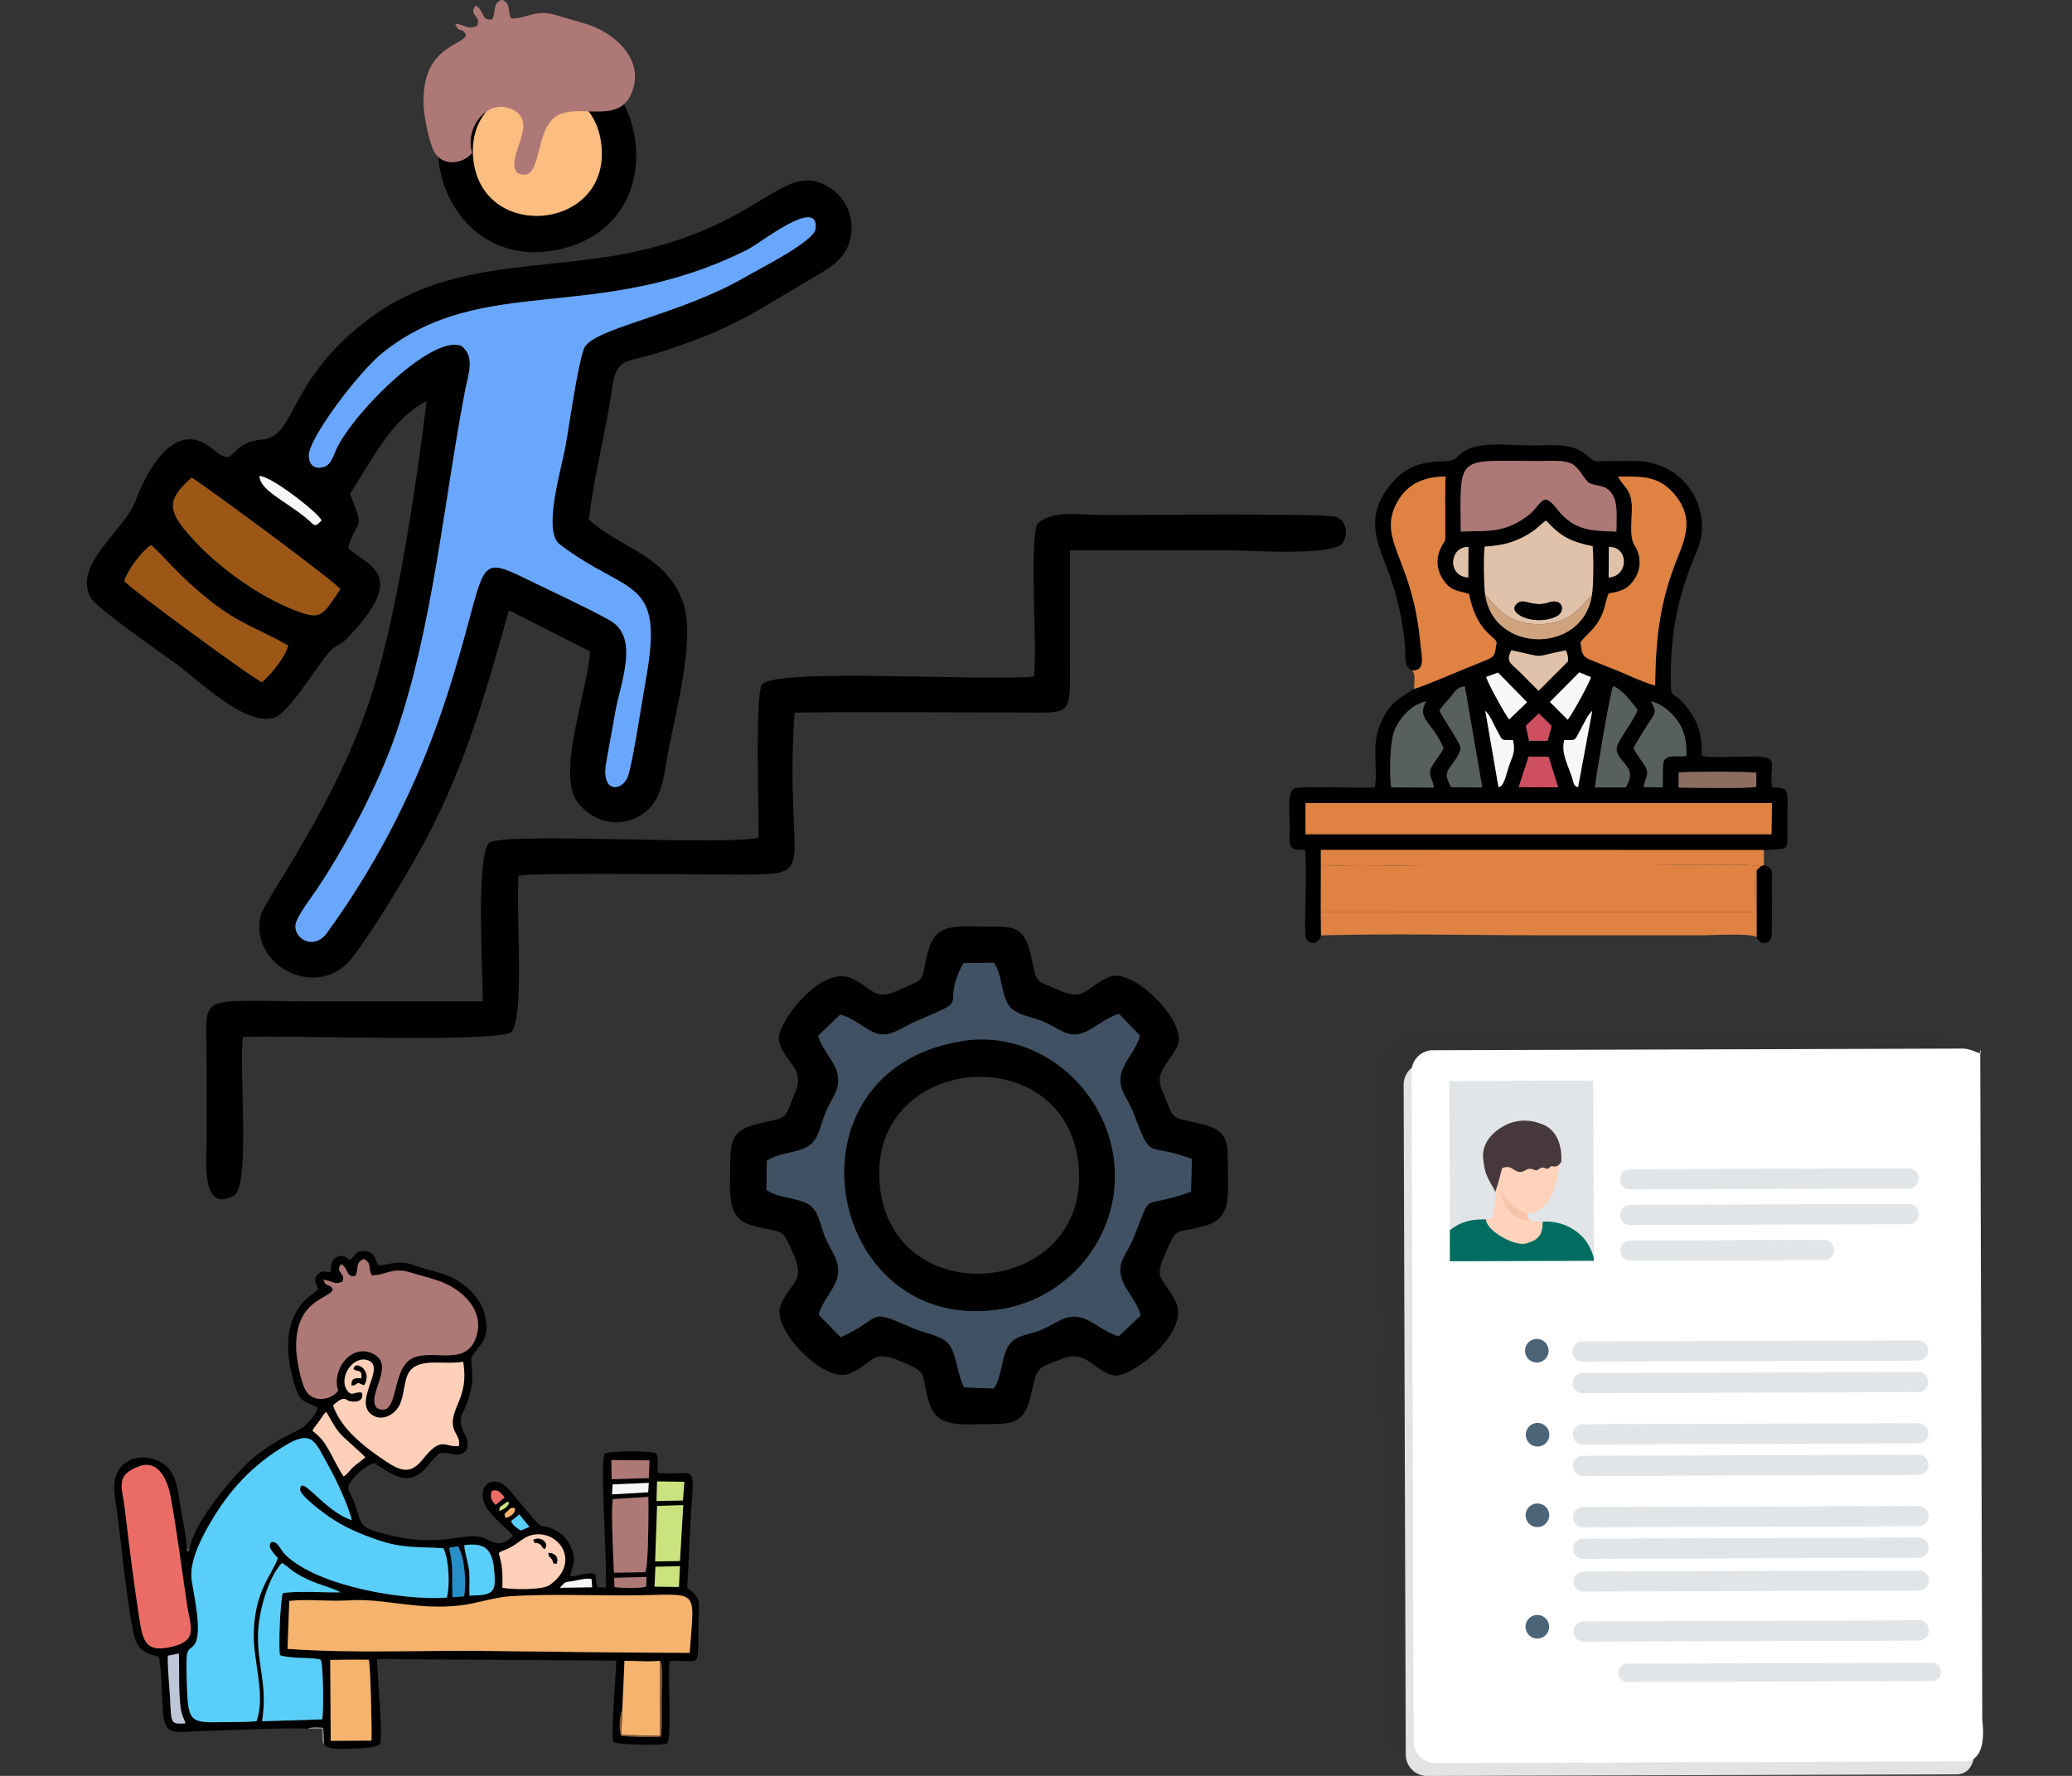 <?xml version="1.0" encoding="UTF-8" standalone="no"?>
<svg
   version="1.1"
   width="350"
   height="300"
   viewBox="0 0 350 300"
   id="svg15"
   sodipodi:docname="03846.svg"
   xml:space="preserve"
   inkscape:version="1.3.2 (091e20e, 2023-11-25, custom)"
   inkscape:export-filename="03846.png"
   inkscape:export-xdpi="96"
   inkscape:export-ydpi="96"
   xmlns:inkscape="http://www.inkscape.org/namespaces/inkscape"
   xmlns:sodipodi="http://sodipodi.sourceforge.net/DTD/sodipodi-0.dtd"
   xmlns="http://www.w3.org/2000/svg"
   xmlns:svg="http://www.w3.org/2000/svg"><rect x="0" y="0" width="350" height="300" fill="#333333" stroke="none"/><defs
     id="defs15"><style
       id="style1">.cls-1{fill:none;}.cls-2{isolation:isolate;}.cls-3{fill:#efefef;}.cls-4{fill:#232323;opacity:0.05;mix-blend-mode:multiply;}.cls-5{fill:#e3e3e3;}.cls-6{fill:#fff;}.cls-7{fill:#c7ccd0;opacity:0.5;}.cls-8{clip-path:url(#clip-path);}.cls-9{fill:#ffd3bb;}.cls-10{fill:#f7c3a9;}.cls-11{fill:#47393b;}.cls-12{fill:#006d60;}.cls-13{fill:#ed9f00;}.cls-14{fill:#4b6478;}.cls-15{fill:#008d80;}.cls-16{fill:#0ba1e2;}</style><clipPath
       id="clip-path"><rect
         class="cls-1"
         x="112.67"
         y="19.05"
         width="54.28"
         height="67.98"
         transform="translate(4.03 -9.59) rotate(3.99)"
         id="rect1" /></clipPath></defs><sodipodi:namedview
     id="namedview15"
     pagecolor="#ffffff"
     bordercolor="#000000"
     borderopacity="0.25"
     inkscape:showpageshadow="2"
     inkscape:pageopacity="0.0"
     inkscape:pagecheckerboard="0"
     inkscape:deskcolor="#d1d1d1"
     inkscape:document-units="px"
     inkscape:zoom="0.69664785"
     inkscape:cx="197.37375"
     inkscape:cy="324.41068"
     inkscape:window-width="1920"
     inkscape:window-height="991"
     inkscape:window-x="-9"
     inkscape:window-y="-9"
     inkscape:window-maximized="1"
     inkscape:current-layer="svg15" /><g
     id="g1"
     transform="matrix(0.986,0,0,0.986,-14.178,-1.6059229e-7)"><g
       id="g37"
       transform="matrix(0.502,0,0,0.502,-35.112,-95.422)"><g
         id="g34"
         transform="matrix(1.011,0,0,1.011,-46.437,54.956)"><path
           d="m 483.704,472.639 c 2.291,3.857 7.893,4.14 12.079,5.947 4.709,2.032 8.062,5.65 13.152,3.79 4.285,-1.565 7.139,-4.859 12.225,-6.46 l 7.085,7.371 c -1.354,4.875 -5.188,8.511 -6.262,12.409 -1.521,5.521 2.001,8.382 4.028,13.62 6.574,16.985 3.588,9.544 19.745,15.604 l -0.285,11.036 c -18.1,6.529 -12.332,-1.565 -19.709,16.248 -2.25,5.432 -5.696,7.754 -3.471,13.695 1.507,4.023 4.724,6.75 6.183,11.848 l -7.394,7.006 c -4.78,-1.359 -8.558,-5.158 -12.457,-6.26 -5.424,-1.533 -8.595,1.919 -13.525,4.025 -4.789,2.046 -9.44,1.563 -11.726,6.29 -2.037,4.212 -1.832,9.673 -4.435,13.563 l -9.992,-0.372 c -2.216,-3.83 -2.424,-10.234 -4.702,-13.9 -2.286,-3.679 -8.121,-4.158 -12.101,-5.887 -16.865,-7.322 -9.669,-4.098 -24.898,2.852 l -7.428,-7.575 c 1.193,-4.621 5.256,-8.54 6.238,-12.314 1.472,-5.653 -1.905,-8.692 -4.019,-13.789 -1.851,-4.463 -2.192,-9.692 -6.412,-11.625 -4.192,-1.921 -9.737,-1.772 -13.444,-4.425 l 0.12,-9.837 c 3.714,-2.563 9.275,-2.515 13.276,-4.489 4.346,-2.144 4.648,-7.18 6.478,-11.593 2.133,-5.142 5.486,-8.159 3.988,-13.806 -0.99,-3.735 -5.086,-7.716 -6.398,-12.303 l 7.429,-7.112 c 4.712,1.123 8.663,5.341 12.591,6.438 4.37,1.221 8.355,-2.229 12.533,-4.002 20.806,-8.83 8.077,-3.613 16.389,-19.817 l 10.284,-0.147 c 2.877,3.729 2.34,9.771 4.835,13.972 z m 57.233,14.005 c 3.52,-7.82 -14.799,-26.365 -22.926,-23.23 -7.32,2.824 -8.304,8.301 -15.951,4.963 -10.428,-4.552 -8.052,-1.749 -10.91,-13.269 -2.376,-9.575 -6.605,-8.548 -16.17,-8.658 -7.923,-0.092 -15.349,-1.107 -17.852,7.042 -3.635,11.839 0.701,9.638 -10.585,14.537 -7.951,3.452 -7.675,-0.125 -15.308,-3.946 -10.55,-5.282 -25.991,15.433 -24.831,20.865 1.602,7.497 8.94,8.912 5.532,17.336 -4.255,10.515 -2.169,8.07 -13.294,10.903 -9.253,2.356 -8.594,6.924 -8.722,16.187 -0.107,7.742 -0.916,15.521 7.111,17.885 11.402,3.358 9.895,-0.432 14.547,10.547 3.697,8.726 -1.558,8.778 -4.657,16.594 -3.199,8.07 14.952,26.314 23.051,23.045 8.312,-3.355 7.527,-8.56 17.285,-4.354 10.446,4.502 6.502,3.292 9.859,14.208 2.478,8.055 9.946,7.235 17.876,7.134 9.261,-0.118 13.844,0.548 16.179,-8.74 2.648,-10.53 0.994,-9.77 11.635,-13.595 7.399,-2.661 10.049,4.473 16.59,5.869 5.615,1.198 26.084,-14.528 20.909,-24.87 -4.336,-8.667 -7.512,-6.92 -3.655,-15.97 4.435,-10.405 3.531,-6.577 14.205,-9.87 8.099,-2.498 7.153,-9.976 7.055,-17.886 -0.117,-9.453 0.875,-13.903 -8.674,-16.192 -11.675,-2.799 -8.938,-0.747 -13.579,-11.582 -2.676,-6.248 2.625,-9.054 5.279,-14.95 z"
           style="fill:#000000;fill-rule:evenodd"
           id="path4" /><path
           d="m 468.24,485.124 c 24.612,-3.947 47.435,14.641 51.04,38.878 3.734,25.097 -14.017,48.22 -38.99,51.735 -58.28,8.205 -74.353,-80.621 -12.05,-90.613 z m 0.344,-26.309 c -8.312,16.204 4.417,10.987 -16.389,19.817 -4.177,1.773 -8.163,5.223 -12.533,4.002 -3.928,-1.097 -7.879,-5.315 -12.591,-6.438 l -7.429,7.112 c 1.312,4.588 5.408,8.569 6.398,12.303 1.497,5.647 -1.855,8.664 -3.988,13.806 -1.831,4.413 -2.133,9.448 -6.478,11.593 -4.001,1.975 -9.563,1.926 -13.276,4.489 l -0.12,9.837 c 3.707,2.653 9.252,2.505 13.444,4.425 4.22,1.933 4.561,7.162 6.412,11.625 2.114,5.097 5.491,8.136 4.019,13.789 -0.982,3.773 -5.045,7.693 -6.238,12.314 l 7.428,7.575 c 15.229,-6.949 8.033,-10.174 24.898,-2.852 3.98,1.728 9.816,2.208 12.101,5.887 2.279,3.667 2.486,10.071 4.702,13.9 l 9.992,0.372 c 2.603,-3.89 2.398,-9.351 4.435,-13.563 2.287,-4.726 6.937,-4.244 11.726,-6.29 4.93,-2.106 8.101,-5.558 13.525,-4.025 3.899,1.102 7.677,4.9 12.457,6.26 l 7.394,-7.006 c -1.46,-5.098 -4.677,-7.825 -6.183,-11.848 -2.225,-5.941 1.222,-8.263 3.471,-13.695 7.377,-17.814 1.609,-9.719 19.709,-16.248 l 0.285,-11.036 c -16.157,-6.061 -13.171,1.381 -19.745,-15.604 -2.027,-5.238 -5.549,-8.099 -4.028,-13.62 1.074,-3.898 4.909,-7.534 6.262,-12.409 l -7.085,-7.371 c -5.086,1.6 -7.94,4.894 -12.225,6.46 -5.09,1.86 -8.443,-1.758 -13.152,-3.79 -4.186,-1.807 -9.788,-2.09 -12.079,-5.947 -2.495,-4.201 -1.958,-10.242 -4.835,-13.972 z"
           style="fill:#3f5162;fill-rule:evenodd"
           id="path5" /><path
           d="m 440.381,533.391 c -3.84,-44.501 63.579,-49.767 67.199,-5.819 3.627,44.05 -63.401,49.825 -67.199,5.819 z m 27.86,-48.267 c -62.303,9.992 -46.229,98.818 12.05,90.613 24.973,-3.516 42.724,-26.639 38.99,-51.735 -3.606,-24.236 -26.428,-42.825 -51.04,-38.878 z"
           style="fill:#000000;fill-rule:evenodd"
           id="path8" /></g><g
         id="g35"
         transform="matrix(0.454,0,0,0.454,100.726,338.847)"><path
           d="m 243.547,920.143 c 2.526,-0.152 28.411,-0.25 28.925,-0.144 1.364,3.869 2.438,53.704 2.059,60.828 l -30.64,0.152 z m 219.542,37.827 1.634,-37.163 c 9.686,-0.085 16.636,1.056 26.654,0.027 2.777,1.552 1.284,24.012 1.279,28.023 -0.011,9.26 0.383,19.651 -0.261,28.778 -3.743,1.048 -25.407,0.208 -30.258,-0.348 -1.623,-4.345 -1.366,-15.854 0.952,-19.316 z m -341.581,-40.961 8.239,-1.653 c 0.512,12.881 -0.437,27.488 1.378,41.07 0.809,6.055 2.311,6.913 3.537,11.446 -12.22,0.918 -10.372,-1.016 -11.637,-20.636 -0.498,-7.721 -1.934,-23.34 -1.517,-30.227 z m 392.187,-2.142 c -50.087,-0.177 -99.958,-0.748 -150.023,-1.424 -50.376,-0.68 -102.299,2.008 -152.247,-1.585 l 1.339,-36.021 c 13.16,-1.632 30.233,0.57 44.354,-0.409 26.875,-1.863 51.175,7.569 83.939,3.805 13.217,-1.518 25.294,-6.212 38.743,-7.013 28.522,-1.699 60.862,-0.385 89.832,-0.568 52.011,-0.33 47.775,-7.388 44.063,43.214 z m -307.921,1.751 c 8.747,2.941 24.957,1.343 30.552,3.396 2.067,3.075 2.292,39.117 1.229,44.842 l -45.214,1.404 c 4.255,-28.659 -3.838,-41.37 -3.025,-66.416 0.518,-15.969 7.361,-41.372 17.874,-52.585 7.034,4.165 6.06,6.134 20.231,12.799 7.485,3.521 17.456,5.785 23.939,9.306 -10.801,0.282 -34.622,-1.328 -43.551,0.671 -1.72,4.639 -3.404,41.225 -2.034,46.582 z m 234.189,-57.235 0.441,6.171 -24.302,0.376 c 4.877,-5.11 2.905,-3.847 10.492,-5.138 4.283,-0.729 9.249,-2.322 13.369,-1.41 z m 48.029,-9.265 18.406,-0.432 -0.742,15.63 -18.35,-0.28 z m -30.807,15.233 -0.177,-6.883 24.192,-0.689 -0.128,7.197 c -5.128,1.619 -18.22,1.258 -23.886,0.376 z m -86.979,-25.494 c 2.914,-2.488 4.489,-1.269 12.133,-6.289 3.853,-2.531 7.533,-5.828 11.946,-7.055 20.122,-5.598 38.798,19.757 14.284,37.284 -5.665,4.05 -28.388,3.47 -35.642,2.133 0.268,-10.351 0.267,-16.048 -2.721,-26.073 z m -25.885,-5.963 c 14.248,-1.911 20.625,2.193 22.229,16.962 2.042,18.803 0.216,20.688 -18.366,20.965 -0.325,-6.855 0.564,-12.89 -0.467,-20.162 -0.73,-5.145 -3.444,-13.6 -3.397,-17.765 z m -11.43,1.999 6.671,-1.18 c 5.164,8.649 6.386,27.886 4.584,37.633 l -8.701,0.7 c -0.763,-14.822 1.15,-21.373 -2.553,-37.153 z m 149.761,-38.29 c 0.11,4.809 0.33,52.825 -2.39,56.603 l -23.44,0.352 c -0.407,-9.74 -2.41,-48.309 -0.843,-55.261 z m 6.564,6.819 19.671,-0.611 -2.477,42.011 -18.648,0.29 z m -103.577,6.408 7.625,9.353 -6.531,2.669 c -3.186,-1.988 -5.671,-3.612 -7.318,-7.095 z m -10.343,2.47 c -0.979,-2.768 -1.358,-2.295 1.599,-5.139 2.724,-2.621 2.65,-2.486 5.471,-2.042 0.482,5.332 -6.137,7.18 -7.07,7.182 z m -4.761,-5.219 c 0.567,-3.407 0.056,-2.503 3.505,-4.919 3.024,-2.118 1.706,-1.886 3.822,-1.407 0.04,2.989 -4.906,5.864 -7.327,6.326 z m 118.697,-22.079 20.494,0.254 -1.079,14.042 -19.846,0.411 z m -121.453,17.597 c -3.188,-3.576 -4.187,-5.538 -2.866,-10.46 5.002,-1.395 6.421,0.895 9.717,4.948 z m 115.203,-16.509 -0.458,7.053 -27.152,1.571 0.414,-7.496 z M 99.822,774.647 c 14.97,-5.523 21.565,11.313 23.633,22.408 4.675,25.075 8.537,55.879 12.397,81.486 2.512,16.665 8.375,26.587 -10.177,31.428 -20.336,5.308 -22.917,-3.26 -25.559,-20.383 -4.457,-28.882 -7.599,-54.477 -11.031,-83.381 -1.867,-15.722 -7.66,-24.771 10.738,-31.559 z m 228.716,61.55 c 4.212,7.736 5.096,28.497 2.612,37.128 -31.4,2.339 -96.056,-8.052 -121.08,-31.91 -3.989,-3.803 -6.614,-12.056 -11.346,-9.416 -2.406,4.237 2.697,8.091 5.423,11.678 -4.561,13.08 -17.285,23.839 -18.147,56.18 -0.564,21.155 9.288,47.424 2.045,66.369 -8.707,0.893 -19.458,0.556 -28.414,0.756 -23.34,0.52 -23.062,-1.985 -24.032,-34.071 -0.708,-23.412 1.054,-18.745 5.416,-23.684 7.07,-8.004 -0.108,-38.317 -1.667,-49.164 -1.937,-13.479 7.106,-31.071 13.827,-42.646 14.6,-25.144 32.109,-43.951 57.174,-58.836 19.975,-11.862 21.967,-1.967 31.531,15.052 5.854,10.418 15.202,30.177 17.829,41.429 -20.813,-6.632 -37.848,-34.688 -38.84,-23.238 -0.401,4.632 17.771,17.997 21.342,20.449 12.104,8.312 23.29,12.956 37.183,17.791 18.117,6.305 30.86,5.011 49.144,6.133 z m 126.369,-66.27 28.556,0.249 -0.464,13.32 -27.954,0.837 z m -217.172,-32.95 c 0.562,-0.883 0.562,-0.913 1.251,-1.728 1.085,-1.281 0.718,-0.807 1.571,-1.441 4.608,7.264 6.569,12.751 13.102,19.025 2.703,2.595 15.043,13.372 16.194,15.026 -2.645,2.419 -5.803,4.473 -8.451,6.759 -2.818,2.432 -4.807,5.874 -7.772,7.605 -2.393,-2.801 -8.131,-14.494 -10.556,-18.788 -4.192,-7.422 -6.334,-10.348 -12.904,-15.495 1.217,-2.869 3.895,-5.203 7.564,-10.963 z m 29.55,-17.74 c -5.466,-1.202 -7.358,3.581 -11.135,-1.889 -6.581,-9.53 4.676,-26.776 16.104,-22.245 13.43,5.324 -12.33,31.27 3.046,41.089 6.898,4.405 15.029,0.402 19.115,-5.548 3.958,-5.763 4.309,-14.944 6.213,-21.794 4.963,-17.855 26.242,-9.916 42.842,-12.825 2.075,12.87 0.55,21.353 -4.588,33.097 -8.854,20.234 3.242,20.006 1.387,30.249 -10.755,1.377 -12.784,-8.256 -27.162,9.952 -8.919,11.295 -16.334,9.134 -27.581,1.661 -15.548,-10.332 -34.08,-24.478 -39.834,-42.153 8.291,-7.879 9.788,-4.042 11.457,-3.496 5.001,1.636 12.145,0.685 10.136,-6.098 z m 7.349,-88.29 c 9.877,0.549 15.341,-6.332 29.029,-2.095 7.176,2.221 18.904,5.093 25.161,7.802 15.199,6.58 29.964,20.988 24.867,39.215 -7.029,25.131 -32.975,9.819 -48.509,17.567 -16.579,8.27 -9.467,45.676 -26.462,37.458 -8.994,-9.695 15.921,-33.472 -4.553,-41.593 -15.479,-6.139 -29.771,12.796 -24.714,28.575 -6.148,7.638 -19.17,8.804 -24.435,-0.395 -3.432,-5.996 -6.619,-22.394 -6.971,-29.615 -1.894,-38.776 25,-38.797 27.431,-46.158 -2.639,-5.351 -5.035,-1.047 -7.001,-7.305 6.228,0.503 7.945,4.21 14.177,1.467 2.927,-6.637 -5.877,-6.78 -1.023,-13.174 5.713,2.789 3.536,10.276 10.743,8.831 3.048,-5.184 -0.524,-9.715 6.257,-12.748 6.47,3.051 3.161,6.923 6.003,12.168 z m -136.7,206.01 -1.667,2.077 -0.675,-2.41 c -0.026,-7.998 -3.571,-24.979 -4.99,-33.719 -1.551,-9.554 -2.481,-21.238 -9.937,-28.078 -14.447,-13.252 -43.811,-7.995 -39.116,22.082 4.807,30.795 7.84,72.54 13.935,102.096 2.777,13.466 7.286,15.384 19.18,18.812 1.969,7.546 2.366,30.716 2.976,40.075 1.294,19.828 8.509,16.401 26.003,15.894 13.632,-0.395 74.122,-3.065 82.791,-1.86 3.083,-1.317 8.149,-1.295 11.824,-0.671 l 0.74,12.083 c 1.73,4.714 14.528,3.765 21.639,3.472 5.556,-0.229 16.174,-0.113 20.461,-3.359 1.913,-9.2 -2.099,-50.985 -2.471,-63.946 l 179.939,1.188 c -0.158,9.885 -4.35,55.994 -2.124,61.275 3.591,1.983 36.049,2.802 40.314,1.05 3.946,-5.394 0.199,-50.901 1.87,-61.992 25.021,-1.715 20.781,9.283 21.804,-31.13 0.351,-13.86 2.177,-15.932 -8.561,-23.905 0.896,-14.694 1.361,-29.443 2.148,-44.155 2.882,-53.86 7.198,-39.702 -24.283,-42.199 -0.721,-4.579 1.044,-10.657 -1.2,-14.674 -3.697,-2.203 -35.856,-2.1 -38.627,0.158 -3.93,3.799 1.956,83.147 0.826,100.719 l -6.622,-0.454 -1.305,-9.621 c -5.287,-2.061 -13.319,1.79 -19.038,1.47 1.976,-8.53 5.061,-11.41 0.909,-21.363 -2.639,-6.328 -6.582,-10.474 -12.518,-13.521 -10.418,-5.348 -7.699,1.424 -16.713,-9.32 -3.878,-4.623 -7.615,-9.062 -11.386,-13.622 -3.521,-4.258 -8.226,-10.829 -13.374,-12.6 -7.917,-2.724 -13.421,2.939 -12.536,11.059 1.204,11.058 16.367,21.322 22.725,28.89 -6.192,6.423 -11.445,7.337 -19.171,3.022 -14.753,-8.24 -30.044,6.659 -72.003,-3.027 -27.378,-6.32 -21.106,-7.591 -28.39,-25.612 -3.874,-9.584 -6.928,-9.693 -0.17,-17.776 3.239,-3.875 10.459,-9.909 15.305,-11.245 11.252,6.707 23.146,17.969 36.629,6.176 3.542,-3.098 9.332,-11.991 12.902,-13.312 7.023,-2.599 13.338,5.026 20.098,-2.583 2.26,-8.653 -1.32,-9.986 -3.696,-17.301 -2.375,-7.311 0.847,-9.931 3.269,-16.218 2.025,-5.256 3.723,-10.92 4.432,-16.517 0.985,-7.779 -0.764,-12.735 -0.533,-19.424 6.797,-11.083 13.963,-13.172 10.535,-30.475 -1.976,-9.974 -8.51,-18.62 -16.542,-24.52 -10.331,-7.59 -17.398,-8.479 -29.203,-11.882 -5.682,-1.638 -10.689,-4.2 -16.652,-4.541 -7.046,-0.403 -12.302,1.998 -17.834,1.949 -3.294,-3.974 -1.688,-9.323 -9.429,-10.539 -8.06,-1.267 -7.589,3.422 -11.957,6.513 -3.857,-1.619 -5.122,-5.086 -10.774,-1.607 -4.243,2.611 -3.193,6.477 -3.825,10.561 -5.168,0.971 -6.394,-2.808 -11.142,3.611 -1.3,6.349 0.571,4.714 1.667,9.648 -1.894,2.036 -6.403,4.785 -9.331,7.65 -17.449,17.073 -14.773,43.501 -7.983,65.032 3.929,12.459 7.266,11.214 16.843,15.952 -0.532,5.621 -6.504,10.555 -10.321,14.539 -3.121,3.258 -27.221,11.351 -45.474,30.521 -12.564,13.195 -38.099,43.348 -40.192,61.605 z"
           style="fill:#010101;fill-rule:evenodd"
           id="path1-4" /><path
           d="m 328.539,836.196 c -18.284,-1.122 -31.027,0.172 -49.144,-6.133 -13.893,-4.835 -25.078,-9.479 -37.183,-17.791 -3.57,-2.452 -21.743,-15.817 -21.342,-20.449 0.991,-11.45 18.026,16.606 38.84,23.238 -2.627,-11.253 -11.975,-31.011 -17.829,-41.429 -9.564,-17.019 -11.556,-26.913 -31.531,-15.052 -25.065,14.885 -42.574,33.691 -57.174,58.836 -6.721,11.575 -15.764,29.167 -13.827,42.646 1.559,10.848 8.737,41.16 1.667,49.164 -4.362,4.939 -6.123,0.272 -5.416,23.684 0.97,32.086 0.692,34.591 24.032,34.071 8.956,-0.2 19.707,0.137 28.414,-0.756 7.243,-18.946 -2.609,-45.214 -2.045,-66.369 0.862,-32.34 13.586,-43.099 18.147,-56.18 -2.726,-3.587 -7.829,-7.441 -5.423,-11.678 4.732,-2.64 7.356,5.613 11.346,9.416 25.024,23.858 89.68,34.249 121.08,31.91 2.484,-8.631 1.6,-29.392 -2.612,-37.128 z"
           style="fill:#59cef9;fill-rule:evenodd"
           id="path2-8" /><path
           d="m 513.695,914.868 c 3.712,-50.602 7.947,-43.543 -44.063,-43.214 -28.97,0.183 -61.31,-1.131 -89.832,0.568 -13.45,0.801 -25.526,5.494 -38.743,7.013 -32.764,3.763 -57.065,-5.668 -83.939,-3.805 -14.121,0.979 -31.194,-1.223 -44.354,0.409 l -1.339,36.021 c 49.948,3.593 101.871,0.904 152.247,1.585 50.064,0.676 99.936,1.247 150.023,1.424 z"
           style="fill:#f6b36d;fill-rule:evenodd"
           id="path3-3" /><path
           d="m 262.375,631.527 c -7.207,1.446 -5.029,-6.041 -10.743,-8.831 -4.853,6.394 3.951,6.537 1.023,13.174 -6.232,2.743 -7.949,-0.964 -14.177,-1.467 1.966,6.258 4.361,1.954 7.001,7.305 -2.432,7.361 -29.325,7.382 -27.431,46.158 0.353,7.221 3.54,23.619 6.971,29.615 5.265,9.199 18.287,8.033 24.435,0.395 -5.057,-15.778 9.235,-34.714 24.714,-28.575 20.474,8.121 -4.441,31.898 4.553,41.593 16.995,8.218 9.882,-29.188 26.462,-37.458 15.534,-7.748 41.481,7.563 48.509,-17.567 5.098,-18.227 -9.668,-32.634 -24.867,-39.215 -6.257,-2.709 -17.986,-5.581 -25.161,-7.802 -13.688,-4.237 -19.152,2.644 -29.029,2.095 -2.842,-5.245 0.466,-9.117 -6.003,-12.168 -6.781,3.033 -3.209,7.563 -6.257,12.748 z"
           style="fill:#ad7876;fill-rule:evenodd"
           id="path4-0" /><path
           d="m 99.822,774.647 c -18.398,6.787 -12.605,15.837 -10.738,31.559 3.433,28.904 6.574,54.5 11.031,83.381 2.642,17.123 5.223,25.69 25.559,20.383 18.552,-4.842 12.689,-14.763 10.177,-31.428 -3.86,-25.607 -7.723,-56.41 -12.397,-81.486 -2.068,-11.095 -8.663,-27.931 -23.633,-22.408 z"
           style="fill:#eb6c66;fill-rule:evenodd"
           id="path5-7" /><path
           d="m 267.128,708.36 c 0.063,-7.5 -2.001,-4.082 -6.053,-6.807 0.863,-7.219 14.786,1.051 7.854,12.046 l -4.29,-1.717 c -4.199,1.837 -0.425,1.468 -5.125,1.889 0.029,-5.84 2.509,-5.152 7.614,-5.411 z m 0.158,10.876 c 2.009,6.784 -5.135,7.734 -10.136,6.098 -1.669,-0.546 -3.166,-4.383 -11.457,3.496 5.753,17.675 24.285,31.821 39.834,42.153 11.246,7.473 18.662,9.634 27.581,-1.661 14.378,-18.208 16.407,-8.575 27.162,-9.952 1.855,-10.242 -10.241,-10.015 -1.387,-30.249 5.139,-11.745 6.663,-20.227 4.588,-33.097 -16.6,2.909 -37.879,-5.031 -42.842,12.825 -1.904,6.851 -2.255,16.031 -6.213,21.794 -4.086,5.95 -12.217,9.953 -19.115,5.548 -15.376,-9.819 10.383,-35.765 -3.046,-41.089 -11.428,-4.531 -22.685,12.715 -16.104,22.245 3.777,5.47 5.669,0.687 11.135,1.889 z"
           style="fill:#ffd0b9;fill-rule:evenodd"
           id="path6" /><path
           d="m 205.774,916.619 c -1.37,-5.357 0.314,-41.943 2.034,-46.582 8.929,-1.998 32.75,-0.389 43.551,-0.671 -6.483,-3.521 -16.454,-5.786 -23.939,-9.306 -14.171,-6.666 -13.197,-8.634 -20.231,-12.799 -10.512,11.213 -17.355,36.616 -17.874,52.585 -0.813,25.046 7.28,37.757 3.025,66.416 l 45.214,-1.404 c 1.063,-5.726 0.838,-41.767 -1.229,-44.842 -5.595,-2.053 -21.805,-0.455 -30.552,-3.396 z"
           style="fill:#59cef9;fill-rule:evenodd"
           id="path7-8" /><path
           d="m 243.891,980.979 30.64,-0.152 c 0.379,-7.124 -0.695,-56.959 -2.059,-60.828 -0.514,-0.106 -26.399,-0.008 -28.925,0.144 z"
           style="fill:#f6b36d;fill-rule:evenodd"
           id="path8-2" /><path
           d="m 463.089,957.97 -0.773,18.531 29.128,0.774 -0.067,-56.44 c -10.018,1.028 -16.968,-0.112 -26.654,-0.027 z"
           style="fill:#f6b36d;fill-rule:evenodd"
           id="path9-7" /><path
           d="m 407.485,839.677 c 4.98,0.17 8.018,3.354 6.142,8.238 -4.509,-1.006 -0.935,0.464 -3.518,-3.475 -2.572,-3.923 -1.816,0.33 -2.624,-4.762 z m -6.793,-6.766 c -4.414,-2.485 -2.256,2.069 -4.455,-3.054 6.077,-3.106 12.239,3.159 8.342,7.004 -3.101,-2.155 -1.196,-2.436 -3.887,-3.951 z m -30.486,6.946 c 2.988,10.024 2.989,15.722 2.721,26.073 7.255,1.337 29.978,1.917 35.642,-2.133 24.514,-17.527 5.837,-42.882 -14.284,-37.284 -4.413,1.228 -8.093,4.525 -11.946,7.055 -7.644,5.02 -9.219,3.801 -12.133,6.289 z"
           style="fill:#ffd0b9;fill-rule:evenodd"
           id="path10" /><path
           d="m 455.98,799.298 c -1.567,6.952 0.436,45.522 0.843,55.261 l 23.44,-0.352 c 2.72,-3.778 2.5,-51.794 2.39,-56.603 z"
           style="fill:#ad7876;fill-rule:evenodd"
           id="path11-8" /><path
           d="m 487.763,846.113 18.648,-0.29 2.477,-42.011 -19.671,0.611 z"
           style="fill:#cae37e;fill-rule:evenodd"
           id="path12-6" /><path
           d="m 230.172,747.939 c 6.569,5.147 8.712,8.073 12.904,15.495 2.425,4.293 8.163,15.987 10.556,18.788 2.965,-1.731 4.954,-5.173 7.772,-7.605 2.649,-2.286 5.806,-4.34 8.451,-6.759 -1.152,-1.654 -13.492,-12.431 -16.194,-15.026 -6.533,-6.274 -8.494,-11.761 -13.102,-19.025 -0.853,0.634 -0.487,0.16 -1.571,1.441 -0.69,0.815 -0.689,0.845 -1.251,1.728 -3.669,5.76 -6.347,8.094 -7.564,10.963 z"
           style="fill:#ffd0b9;fill-rule:evenodd"
           id="path13-0" /><path
           d="m 348.185,871.822 c 18.582,-0.277 20.408,-2.162 18.366,-20.965 -1.604,-14.769 -7.981,-18.873 -22.229,-16.962 -0.047,4.165 2.667,12.62 3.397,17.765 1.031,7.272 0.141,13.307 0.467,20.162 z"
           style="fill:#59cef9;fill-rule:evenodd"
           id="path14-5" /><path
           d="m 121.508,917.009 c -0.417,6.887 1.02,22.506 1.517,30.227 1.265,19.62 -0.583,21.554 11.637,20.636 -1.226,-4.533 -2.728,-5.39 -3.537,-11.446 -1.815,-13.582 -0.865,-28.189 -1.378,-41.07 z"
           style="fill:#bec7d8;fill-rule:evenodd"
           id="path15" /><path
           d="m 455.046,784.331 27.954,-0.837 0.464,-13.32 -28.556,-0.249 z"
           style="fill:#ad7876;fill-rule:evenodd"
           id="path16" /><path
           d="m 344.146,872.347 c 1.802,-9.747 0.581,-28.984 -4.584,-37.633 l -6.671,1.18 c 3.703,15.78 1.79,22.331 2.553,37.153 z"
           style="fill:#278fc7;fill-rule:evenodd"
           id="path17" /><path
           d="m 488.801,800.71 19.846,-0.411 1.079,-14.042 -20.494,-0.254 z"
           style="fill:#cae37e;fill-rule:evenodd"
           id="path18" /><path
           d="m 487.305,865.037 18.35,0.28 0.742,-15.63 -18.406,0.432 z"
           style="fill:#cae37e;fill-rule:evenodd"
           id="path19" /><path
           d="m 455.787,788.219 -0.414,7.496 27.152,-1.571 0.458,-7.053 z"
           style="fill:#f7f7f7;fill-rule:evenodd"
           id="path20" /><path
           d="m 457.185,865.352 c 5.666,0.883 18.758,1.244 23.886,-0.376 l 0.128,-7.197 -24.192,0.689 z"
           style="fill:#ad7876;fill-rule:evenodd"
           id="path21" /><path
           d="m 463.089,957.97 c -2.318,3.462 -2.575,14.971 -0.952,19.316 4.851,0.557 26.516,1.397 30.258,0.348 0.644,-9.126 0.251,-19.518 0.261,-28.778 0.005,-4.01 1.498,-26.471 -1.279,-28.023 l 0.067,56.44 -29.128,-0.774 z"
           style="fill:#855837;fill-rule:evenodd"
           id="path22" /><path
           d="m 439.963,859.384 c -4.12,-0.912 -9.086,0.681 -13.369,1.41 -7.587,1.291 -5.615,0.028 -10.492,5.138 l 24.302,-0.376 z"
           style="fill:#f7f7f7;fill-rule:evenodd"
           id="path23" /><path
           d="m 261.075,701.553 c 4.052,2.725 6.116,-0.693 6.053,6.807 -5.105,0.26 -7.584,-0.429 -7.614,5.411 4.699,-0.421 0.925,-0.052 5.125,-1.889 l 4.29,1.717 c 6.931,-10.995 -6.991,-19.265 -7.854,-12.046 z"
           style="fill:#010101;fill-rule:evenodd"
           id="path24" /><path
           d="m 379.415,815.758 c 1.647,3.484 4.131,5.108 7.318,7.095 l 6.531,-2.669 -7.625,-9.353 z"
           style="fill:#59cef9;fill-rule:evenodd"
           id="path25" /><path
           d="m 367.78,803.6 6.851,-5.512 c -3.296,-4.052 -4.715,-6.343 -9.717,-4.948 -1.321,4.922 -0.321,6.884 2.866,10.46 z"
           style="fill:#eb6c66;fill-rule:evenodd"
           id="path26" /><path
           d="m 396.237,829.857 c 2.198,5.122 0.041,0.569 4.455,3.054 2.691,1.515 0.786,1.795 3.887,3.951 3.897,-3.845 -2.265,-10.11 -8.342,-7.004 z"
           style="fill:#010101;fill-rule:evenodd"
           id="path27" /><path
           d="m 375.297,813.301 c 0.933,-0.002 7.552,-1.85 7.07,-7.182 -2.821,-0.443 -2.747,-0.578 -5.471,2.042 -2.957,2.845 -2.579,2.372 -1.599,5.139 z"
           style="fill:#f6b36d;fill-rule:evenodd"
           id="path28" /><path
           d="m 413.627,847.915 c 1.876,-4.884 -1.162,-8.067 -6.142,-8.238 0.809,5.092 0.052,0.839 2.624,4.762 2.583,3.939 -0.991,2.47 3.518,3.475 z"
           style="fill:#010101;fill-rule:evenodd"
           id="path29" /><path
           d="m 370.535,808.082 c 2.421,-0.462 7.367,-3.337 7.327,-6.326 -2.115,-0.478 -0.798,-0.711 -3.822,1.407 -3.449,2.415 -2.938,1.512 -3.505,4.919 z"
           style="fill:#cae37e;fill-rule:evenodd"
           id="path30" /><path
           d="m 238.999,983.337 -0.74,-12.083 c -3.676,-0.624 -8.741,-0.647 -11.824,0.671 l 11.046,0.026 c 0.258,2.586 -0.55,10.404 1.518,11.385 z"
           style="fill:#878788;fill-rule:evenodd"
           id="path31" /><path
           d="m 137.936,836.956 -2.342,-0.333 0.675,2.41 z"
           style="fill:#596163;fill-rule:evenodd"
           id="path32" /></g><g
         id="g36"><path
           d="m 140.971,388.392 c 1.475,-4.259 5.858,-9.891 9.106,-12.287 4.985,4.146 8.958,10.202 20.727,19.413 9.901,7.749 16.557,9.394 26.122,14.893 -0.894,3.687 -5.6,9.618 -8.961,12.473 -3.216,-1.29 -44.881,-31.899 -46.994,-34.491 z m 23.027,-35.298 c 5.304,3.309 48.904,35.441 50.74,38.073 -6.542,9.331 -6.103,11.189 -17.775,6.274 -6.446,-2.715 -13.205,-6.878 -18.898,-11.15 -6.119,-4.591 -10.863,-8.932 -15.598,-14.416 -6.999,-8.106 -6.361,-11.785 1.531,-18.781 z m 23.143,-0.576 c 4.275,0.108 20.778,13.202 21.157,15.204 -2.542,2.784 -2.277,1.519 -5.551,-1.099 -7.434,-5.947 -15.532,-9.384 -15.607,-14.105 z m 68.979,-44.329 c -9.516,-4.195 -35.88,21.384 -42.553,34.788 -1.109,2.227 -1.839,5.399 -4.032,6.3 -3.109,1.276 -5.535,-0.237 -5.559,-3.695 -0.041,-6.024 17.192,-28.696 25.127,-35.045 34.455,-27.569 73.203,-9.465 124.676,-35.307 4.263,-2.14 24.416,-18.303 23.137,-7.038 -0.486,4.277 -19.348,13.727 -23.825,16.336 -22.981,13.392 -52.942,17.589 -55.315,24.723 -2.309,6.945 -4.804,25.335 -6.301,33.606 -1.294,7.149 -7.769,28.514 -1.914,32.978 23.619,18.006 35.956,10.505 29.378,46.486 -1.143,6.251 -4.495,28.68 -6.143,32.93 -1.893,4.882 -9.301,5.853 -7.282,-5.196 1.054,-5.766 2.061,-11.481 3.115,-17.256 1.895,-10.377 8.288,-25.341 -2.058,-31.075 -8.314,-4.608 -18.099,-9.034 -26.717,-13.256 -20.945,-10.262 -13.789,-6.535 -29.244,40.551 -9.294,28.317 -22.676,55.037 -40.498,79.516 -4.338,5.959 -11.266,2.045 -10.676,-2.837 0.329,-2.724 5.689,-9.726 7.457,-12.361 9.958,-14.834 21.173,-36.227 26.955,-53.185 12.566,-36.853 16.041,-77.771 23.398,-116.463 1.112,-5.848 3.603,-11.814 -1.126,-15.5 z m 43.405,59.202 c 1.804,-15.215 5.912,-30.374 8.061,-45.471 1.422,-9.989 5.562,-8.256 14.75,-11.164 24.414,-7.727 30.531,-12.108 52.681,-25.295 5.438,-3.237 11.414,-6.123 13.449,-12.665 2.147,-6.9 -0.377,-14.463 -6.442,-18.469 -16.631,-10.983 -22.956,14.844 -74.987,23.215 -29.156,4.691 -57.397,2.535 -82.54,21.368 -28.113,21.057 -24.65,40.197 -36.48,41.208 -12.288,1.05 -8.271,10.495 -16.903,3.2 -12.717,-10.747 -22.372,7.22 -26.333,17.869 -3.635,9.77 -22.096,22.21 -14.917,33.305 2.305,3.563 24.409,18.901 29.424,22.581 7.769,5.701 23.459,21.352 33.146,17.839 4.494,-1.63 13.59,-16.087 17.713,-21.35 2.913,-3.718 4.306,-2.876 7.135,-5.838 21.33,-22.337 6.218,-24.547 0.09,-30.631 3.225,-11.03 5.974,-4.851 0.66,-18.497 7.278,-11.007 13.973,-25.511 26.152,-31.618 -3.471,28.307 -9.926,71.652 -18.239,98.383 -12.2,39.228 -37.272,71.743 -38.479,77.489 -3.6,17.14 19.367,28.506 30.72,14.773 6.411,-7.754 17.46,-26.19 22.637,-35.372 15.732,-27.904 22.749,-53.014 31.457,-83.89 l 27.683,14.033 c -0.585,12.555 -11.619,41.567 -4.358,51.35 5.059,6.816 13.781,9.109 21.427,4.731 7.383,-4.229 7.991,-12.939 9.335,-20.478 2.504,-14.041 9.74,-39.441 5.333,-52.241 -5.606,-16.28 -21.273,-18.398 -32.175,-28.362 z"
           style="fill:#000000;fill-rule:evenodd"
           id="path1" /><path
           d="m 256.12,308.189 c 4.729,3.686 2.238,9.652 1.126,15.5 -7.357,38.692 -10.832,79.61 -23.398,116.463 -5.782,16.958 -16.997,38.351 -26.955,53.185 -1.768,2.635 -7.128,9.637 -7.457,12.361 -0.589,4.882 6.338,8.796 10.676,2.837 17.822,-24.479 31.203,-51.199 40.498,-79.516 15.455,-47.086 8.3,-50.813 29.244,-40.551 8.618,4.223 18.403,8.649 26.717,13.256 10.346,5.734 3.952,20.698 2.058,31.075 -1.054,5.774 -2.062,11.49 -3.115,17.256 -2.019,11.048 5.389,10.078 7.282,5.196 1.648,-4.25 5,-26.68 6.143,-32.93 6.578,-35.981 -5.759,-28.48 -29.378,-46.486 -5.855,-4.463 0.62,-25.829 1.914,-32.978 1.498,-8.271 3.992,-26.662 6.301,-33.606 2.373,-7.134 32.333,-11.332 55.315,-24.723 4.477,-2.609 23.339,-12.059 23.825,-16.336 1.28,-11.265 -18.874,4.898 -23.137,7.038 -51.473,25.843 -90.221,7.738 -124.676,35.307 -7.935,6.349 -25.168,29.022 -25.127,35.045 0.024,3.458 2.45,4.971 5.559,3.695 2.193,-0.901 2.923,-4.073 4.032,-6.3 6.673,-13.404 33.038,-38.983 42.553,-34.788 z"
           style="fill:#69a7fc;fill-rule:evenodd"
           id="path2" /><path
           d="m 464.916,377.91 c 18.016,0 36.032,0.002 54.049,0.002 5.601,0 34.946,2.082 37.894,-2.589 1.908,-3.023 1.284,-7.16 -2.023,-8.732 -3.038,-1.443 -67.623,-0.721 -79.871,-0.721 -7.375,0 -17.303,-1.927 -22.426,3.062 -2.683,8.343 0.088,40.242 -1.062,52.064 -18.395,1.675 -89.178,-3.154 -93.022,2.856 -2.241,6.423 -0.791,42.334 -1.006,52.123 -11.481,2.852 -87.404,-2.075 -92.12,1.815 -4.283,6.169 -1.966,43.938 -1.966,54.047 -19.133,0.024 -38.266,0.003 -57.399,0.005 -41.306,0.003 -36.886,-3.443 -36.879,19.548 0.003,9.667 0.004,19.333 0,29 -0.003,5.439 -1.99,24.045 9.361,17.73 5.738,-3.192 1.527,-45.583 3.083,-54.134 13.395,-0.706 85.639,2.022 91.373,-1.576 4.863,-3.941 1.699,-40.503 2.651,-53.488 6.809,-1.077 62.556,-0.35 74.412,-0.346 29.771,0.01 16.079,0.107 19.774,-55.294 25.011,-0.303 50.197,-0.049 75.226,-0.036 19.929,0.011 18.773,2.036 18.759,-17.855 -0.009,-12.494 -3e-4,-24.989 -3e-4,-37.483 z"
           style="fill:#000000;fill-rule:evenodd"
           id="path3" /><path
           d="m 260.245,245.392 c -4.119,-29.513 39.442,-34.875 43.448,-6.819 4.256,29.807 -39.582,34.519 -43.448,6.819 z m 13.07,-36.178 c -43.47,12.052 -26.193,76.49 17.201,65.751 43.267,-10.708 26.403,-77.841 -17.201,-65.751 z"
           style="fill:#000000;fill-rule:evenodd"
           id="path9" /><path
           d="m 260.245,245.392 c 3.866,27.7 47.704,22.988 43.448,-6.819 -4.006,-28.056 -47.567,-22.695 -43.448,6.819 z"
           style="fill:#fbbd80;fill-rule:evenodd"
           id="path11" /><path
           d="m 163.998,353.094 c -7.892,6.996 -8.53,10.674 -1.531,18.781 4.735,5.485 9.479,9.825 15.598,14.416 5.693,4.271 12.452,8.435 18.898,11.15 11.671,4.915 11.232,3.057 17.775,-6.274 -1.837,-2.632 -45.436,-34.764 -50.74,-38.073 z"
           style="fill:#9c5716;fill-rule:evenodd"
           id="path12" /><path
           d="m 140.971,388.392 c 2.113,2.592 43.778,33.201 46.994,34.491 3.361,-2.855 8.067,-8.785 8.961,-12.473 -9.566,-5.499 -16.221,-7.144 -26.122,-14.893 -11.769,-9.211 -15.742,-15.267 -20.727,-19.413 -3.248,2.397 -7.631,8.028 -9.106,12.287 z"
           style="fill:#9c5716;fill-rule:evenodd"
           id="path13" /><path
           d="m 208.298,367.722 c -0.38,-2.002 -16.883,-15.096 -21.157,-15.204 0.075,4.721 8.172,8.159 15.607,14.105 3.273,2.618 3.009,3.883 5.551,1.099 z"
           style="fill:#f7f7f7;fill-rule:evenodd"
           id="path14" /><path
           d="m 266.557,196.664 c -3.803,0.763 -2.654,-3.188 -5.669,-4.66 -2.561,3.374 2.085,3.449 0.54,6.952 -3.289,1.448 -4.195,-0.509 -7.481,-0.774 1.037,3.302 2.301,1.031 3.694,3.855 -1.283,3.884 -15.475,3.895 -14.475,24.357 0.186,3.811 1.868,12.464 3.679,15.628 2.779,4.854 9.65,4.239 12.894,0.208 -2.669,-8.326 4.873,-18.318 13.041,-15.079 10.804,4.285 -2.344,16.832 2.402,21.948 8.968,4.337 5.215,-15.403 13.964,-19.767 8.197,-4.089 21.889,3.991 25.598,-9.27 2.69,-9.618 -5.102,-17.221 -13.122,-20.693 -3.302,-1.429 -9.491,-2.945 -13.277,-4.117 -7.223,-2.236 -10.107,1.395 -15.319,1.105 -1.5,-2.768 0.246,-4.811 -3.168,-6.421 -3.578,1.601 -1.693,3.991 -3.302,6.727 z"
           style="fill:#ad7876;fill-rule:evenodd;stroke-width:0.528"
           id="path33" /></g><g
         id="g33"
         transform="matrix(0.386,0,0,0.386,290.933,324.23)"><path
           d="m 655.923,362.443 412.39,0.021 -0.405,27.652 -412.035,-0.015 z m 330.025,-27.017 c 6.807,-0.771 63.953,-0.907 68.544,0.33 l -0.027,12.303 c -5.639,1.971 -58.304,0.81 -68.707,0.777 z m -132.778,-14.052 17.736,0.23 8.373,27.009 -34.898,-0.131 z m 9.003,-38.175 11.334,11.171 -3.559,13.152 -16.378,-0.078 -2.838,-13.233 z m 22.439,23.637 c 11.014,-0.255 8.475,1.73 14.516,-9.341 2.939,-5.386 5.99,-12.575 10.318,-16.52 l -12.511,67.445 c -4.081,-0.489 -3.862,-4.04 -5.41,-8.573 -4.778,-13.988 -9.429,-21.456 -6.913,-33.011 z m -45.27,-0.002 c 2.375,11.079 -0.279,13.176 -3.626,23.257 -2.793,8.413 -4.349,17.813 -9.187,18.407 l -11.653,-67.566 c 4.263,3.948 7.047,11.288 9.939,16.573 6.121,11.185 3.519,8.988 14.528,9.328 z m 72.451,41.864 c 1.089,-10.194 13.63,-85.148 16.183,-89.486 6.749,1.803 17.25,14.979 21.457,20.969 -2.333,8.102 -17.788,27.444 -18.388,33.33 -1.33,13.055 20.148,15.769 7.94,35.16 z m -137.361,-67.873 c 1.611,-3.301 7.274,-9.01 9.837,-12.202 3.928,-4.892 6.143,-8.82 12.523,-9.199 l 15.37,89.281 -27.217,-0.153 c -6.856,-11.304 -3.591,-14.313 -0.53,-18.79 3.13,-4.578 9.409,-11.616 8.348,-17.091 -0.906,-4.676 -15.31,-25.124 -18.332,-31.846 z m 171.513,33.472 c 2.318,-5.43 8.852,-15.198 12.216,-20.748 6.237,-10.289 9.507,-10.203 3.215,-20.818 8.764,1.299 18.684,10.113 23.36,16.841 6.774,9.748 8.274,19.655 7.816,31.353 -5.584,1.067 -17.049,-1.834 -19.73,4.207 -1.5,3.381 -0.792,18.424 -1.091,23.529 l -16.882,-0.232 c 1.069,-8.84 6.312,-10.918 0.664,-19.618 -3.045,-4.69 -6.848,-9.68 -9.568,-14.515 z m -214.264,34.349 c -1.664,-11.498 -1.281,-39.996 3.013,-50.578 4.514,-11.124 15.75,-23.412 27.974,-25.329 -9.422,15.082 5.832,18.125 15.357,41.545 -3.025,5.367 -7.212,10.487 -10.374,15.753 -4.511,7.51 1.048,11.348 1.681,18.76 z m 166.302,-101.692 10.259,4.183 c -0.792,4.398 -16.935,33.571 -20.524,37.698 l -15.733,-15.722 z m -71.871,0.176 25.719,26.252 -15.854,15.193 c -3.39,-4.019 -19.446,-32.947 -20.308,-37.598 z m 19.446,-0.369 c -6.854,-6.93 -13.355,-8.905 -7.6,-19.331 32.981,6.99 16.803,6.13 48.039,0.032 1.676,3.047 2.266,6.345 2.017,9.73 l -26.037,26.076 c -5.693,-5.58 -10.907,-10.932 -16.419,-16.507 z m 63.541,-68.117 c -7.542,51.892 -86.393,52.235 -94.254,0.1 -1.268,-6.094 -1.624,-37.026 -0.504,-42.984 12.545,-0.895 20.343,-2.107 31.755,-7.302 4.489,-2.044 8.475,-4.622 12.491,-7.486 3.479,-2.482 6.877,-6.576 10.105,-8.202 12.587,13.956 21.747,18.67 41.052,22.653 0.912,7.722 0.876,35.929 -0.645,43.221 z m -109.31,-15.528 c -18.861,-1.263 -16.74,-27.481 0.25,-27.064 z m 124.309,-26.973 c 17.358,-0.837 18.147,25.691 -0.168,26.962 z m -130.897,-13.675 c -0.68,-69.678 -4.094,-62.35 68.774,-62.348 8.361,3e-4 23.364,-1.438 30.233,2.952 7.448,4.76 10.692,15.518 16.016,17.137 8.891,2.703 15.456,1.286 20.547,12.354 3.187,6.928 2.043,21.889 1.985,29.912 -21.837,-0.835 -36.949,-0.153 -52.683,-20.236 -13.397,-17.099 -13.005,-2.915 -26.416,6.798 -20.635,14.945 -33.992,12.498 -58.456,13.431 z m 130.745,54.718 c 11.102,-2.026 16.958,-3.364 23.369,-13.475 5.65,-8.911 5.166,-20.447 -0.539,-29.165 -5.024,-7.676 -1.843,-25.499 -2.354,-35.123 -0.791,-14.906 -7.051,-15.745 -12.135,-25.557 21.722,-0.106 37.065,-1.048 51.464,17.701 13.479,17.55 9.604,33.047 2.029,51.574 -16.698,40.84 -20.025,71.627 -20.789,115.439 -10.745,-2.734 -26.401,-10.562 -37.472,-14.811 -6.219,-2.387 -12.31,-5.001 -18.55,-7.404 -8.659,-3.335 -8.653,-6.191 -9.92,-15.918 3.598,-5.604 10.808,-10.057 15.749,-18.274 6.192,-10.298 5.403,-15.632 9.149,-24.986 z m -173.76,68.035 c 12.206,0.891 8.3,-13.2 7.516,-21.828 -0.851,-9.358 -2.122,-18.655 -3.825,-27.877 -9.721,-52.643 -33.167,-69.6 -16.849,-99.106 9.187,-16.611 24.271,-22.589 42.714,-22.549 -0.488,11.814 -0.272,23.658 -0.272,35.483 -3e-4,30.514 0.813,15.886 -4.859,29.694 -3.815,9.287 -2.07,19.11 3.637,27.052 6.826,9.5 12.98,8.484 22.279,11.543 6.336,33.364 23.219,37.368 24.351,42.807 -1.766,12.187 -1.32,12.672 -12.002,16.798 -16.055,6.202 -49.542,21.021 -60.942,24.345 -15.125,9.266 -22.288,13.391 -29.815,30.897 -8.421,19.584 -1.928,37.233 -4.816,56.19 -12.094,1.022 -64.996,-1.47 -71.029,0.847 -6.936,2.664 -4.298,24.808 -4.297,31.825 6e-4,3.83 -0.456,14.597 0.436,17.616 1.761,5.958 8.113,4.728 12.979,4.992 2.46,14.358 -1.155,70.182 0.772,77.206 1.868,6.809 10.835,7.547 13.445,-1.664 l -0.182,-20.432 0.072,-41.797 -0.013,-13.336 391.717,0.119 c 23.622,-1.778 20.774,2.84 20.773,-23.704 -5e-4,-31.805 2.597,-30.739 -13.416,-31.608 -3.501,-20.43 8.639,-27.454 -17.583,-27.393 -12.017,0.028 -33.754,1.242 -44.646,-0.353 0.083,-16.513 -1.775,-27.744 -11.754,-41.254 -15.924,-21.559 -16.3,-2.457 -15.61,-37.457 0.601,-30.507 6.354,-60.143 17.331,-88.61 6.27,-16.259 11.951,-24.478 9.541,-43.226 -3.58,-27.854 -26.738,-49.187 -55.8,-50.247 -8.502,-0.31 -17.467,-0.084 -26.022,-0.098 -14.958,-0.024 -10.037,2.624 -20.649,-6.129 -12.24,-10.096 -30.451,-7.627 -45.392,-7.624 -28.132,0.006 -53.737,-5.308 -68.423,10.581 -7.71,8.341 -33.988,-4.706 -57.33,22.68 -26.447,31.029 -10.863,56.241 -2.458,79.896 7.721,21.73 12.215,42.107 14.235,64.945 0.685,7.738 -1.476,17.745 6.187,20.775 z"
           style="fill:#000000;fill-rule:evenodd"
           id="path1-1" /><path
           d="m 669.426,459.062 384.279,-0.266 c 0.17,-7.112 -1.405,-31.897 1.22,-36.775 l 3.393,-3.478 c -5.154,-2.837 -84.584,-1.057 -97.343,-1.062 l -194,-6e-4 c -31.065,-0.006 -67.012,1.672 -97.477,-0.215 z"
           style="fill:#e08242;fill-rule:evenodd"
           id="path2-1" /><path
           d="m 655.872,390.102 412.035,0.015 0.405,-27.652 -412.39,-0.021 z"
           style="fill:#e08242;fill-rule:evenodd"
           id="path3-9" /><path
           d="m 923.946,177.187 c -3.746,9.354 -2.957,14.688 -9.149,24.986 -4.941,8.217 -12.151,12.67 -15.749,18.274 1.267,9.727 1.261,12.584 9.92,15.918 6.24,2.403 12.331,5.017 18.55,7.404 11.071,4.249 26.727,12.077 37.472,14.811 0.764,-43.812 4.091,-74.599 20.789,-115.439 7.575,-18.527 11.45,-34.024 -2.029,-51.574 -14.399,-18.749 -29.743,-17.807 -51.464,-17.701 5.084,9.812 11.345,10.651 12.135,25.557 0.51,9.624 -2.67,27.447 2.354,35.123 5.706,8.719 6.189,20.254 0.539,29.165 -6.411,10.111 -12.267,11.449 -23.369,13.475 z"
           style="fill:#e08242;fill-rule:evenodd"
           id="path4-5" /><path
           d="m 750.186,245.222 c 3.218,3.159 1.841,11.344 1.747,16.362 11.4,-3.324 44.887,-18.143 60.942,-24.345 10.682,-4.126 10.237,-4.612 12.002,-16.798 -1.132,-5.439 -18.015,-9.443 -24.351,-42.807 -9.298,-3.059 -15.453,-2.043 -22.279,-11.543 -5.707,-7.942 -7.452,-17.765 -3.637,-27.052 5.672,-13.808 4.859,0.82 4.859,-29.694 2e-4,-11.825 -0.216,-23.669 0.272,-35.483 -18.443,-0.04 -33.527,5.938 -42.714,22.549 -16.318,29.506 7.128,46.463 16.849,99.106 1.703,9.222 2.974,18.52 3.825,27.877 0.784,8.629 4.69,22.719 -7.516,21.828 z"
           style="fill:#e08242;fill-rule:evenodd"
           id="path5-5" /><path
           d="m 669.426,459.062 0.182,20.432 c 63.508,-1.772 129.571,-0.068 193.367,-0.083 l 145,-3e-4 c 7.301,-10e-4 43.74,-2.074 46.957,1.792 l -0.01,-59.183 c -2.625,4.879 -1.051,29.663 -1.22,36.775 z"
           style="fill:#e08242;fill-opacity:1;fill-rule:evenodd"
           id="path6-1" /><path
           d="m 793.201,122.469 c 24.464,-0.933 37.822,1.514 58.456,-13.431 13.411,-9.713 13.019,-23.897 26.416,-6.798 15.734,20.083 30.846,19.401 52.683,20.236 0.058,-8.022 1.202,-22.984 -1.985,-29.912 -5.091,-11.069 -11.657,-9.651 -20.547,-12.354 -5.324,-1.619 -8.567,-12.377 -16.016,-17.137 -6.869,-4.389 -21.872,-2.951 -30.233,-2.952 -72.868,-0.002 -69.454,-7.331 -68.774,62.348 z"
           style="fill:#ad7876;fill-opacity:1;fill-rule:evenodd"
           id="path7-3" /><path
           d="m 844.78,184.97 c 5.137,-2.986 13.117,4.647 26.116,0.236 12.816,-4.348 14.744,7.862 7.673,11.722 -19.46,10.622 -48.816,-3.224 -33.789,-11.958 z m -29.936,-6.227 c 9.108,8.184 17.686,25.596 47.136,25.642 28.711,0.045 37.066,-16.174 47.118,-25.742 1.522,-7.293 1.557,-35.499 0.645,-43.221 -19.305,-3.983 -28.466,-8.697 -41.052,-22.653 -3.228,1.626 -6.626,5.72 -10.105,8.202 -4.016,2.864 -8.002,5.443 -12.491,7.486 -11.412,5.195 -19.21,6.407 -31.755,7.302 -1.12,5.958 -0.764,36.89 0.504,42.984 z"
           style="fill:#e0c2aa;fill-rule:evenodd"
           id="path8-1" /><path
           d="m 669.498,417.264 c 30.465,1.887 66.412,0.209 97.477,0.215 l 194,6e-4 c 12.759,0.005 92.189,-1.774 97.343,1.062 l 2.864,-1.069 0.02,-13.425 -391.717,-0.119 z"
           style="fill:#e08242;fill-opacity:1;fill-rule:evenodd"
           id="path9-73" /><path
           d="m 731.68,348.647 37.651,0.152 c -0.633,-7.412 -6.192,-11.25 -1.681,-18.76 3.162,-5.266 7.349,-10.386 10.374,-15.753 -9.525,-23.42 -24.779,-26.463 -15.357,-41.545 -12.223,1.917 -23.46,14.204 -27.974,25.329 -4.294,10.582 -4.677,39.08 -3.013,50.578 z"
           style="fill:#57605f;fill-rule:evenodd"
           id="path10-4" /><path
           d="m 945.944,314.297 c 2.719,4.835 6.523,9.825 9.568,14.515 5.648,8.7 0.405,10.778 -0.664,19.618 l 16.882,0.232 c 0.299,-5.105 -0.409,-20.149 1.091,-23.529 2.681,-6.042 14.146,-3.14 19.73,-4.207 0.457,-11.698 -1.042,-21.605 -7.816,-31.353 -4.676,-6.728 -14.596,-15.542 -23.36,-16.841 6.292,10.615 3.022,10.528 -3.215,20.818 -3.364,5.55 -9.898,15.318 -12.216,20.748 z"
           style="fill:#57605f;fill-rule:evenodd"
           id="path11-4" /><path
           d="m 911.792,348.699 27.192,-0.028 c 12.208,-19.39 -9.27,-22.105 -7.94,-35.16 0.6,-5.886 16.054,-25.227 18.388,-33.33 -4.207,-5.99 -14.708,-19.166 -21.457,-20.969 -2.553,4.338 -15.094,79.293 -16.183,89.486 z"
           style="fill:#57605f;fill-rule:evenodd"
           id="path12-60" /><path
           d="m 774.431,280.825 c 3.022,6.722 17.426,27.17 18.332,31.846 1.061,5.475 -5.218,12.513 -8.348,17.091 -3.062,4.477 -6.326,7.486 0.53,18.79 l 27.217,0.153 -15.37,-89.281 c -6.38,0.379 -8.595,4.307 -12.523,9.199 -2.563,3.192 -8.226,8.901 -9.837,12.202 z"
           style="fill:#57605f;fill-rule:evenodd"
           id="path13-8" /><path
           d="m 909.099,178.644 c -10.052,9.568 -18.407,25.787 -47.118,25.742 -29.45,-0.046 -38.028,-17.459 -47.136,-25.642 7.861,52.136 86.713,51.792 94.254,-0.1 z"
           style="fill:#cfa37e;fill-rule:evenodd"
           id="path14-7" /><path
           d="m 861.977,263.268 26.037,-26.076 c 0.249,-3.386 -0.341,-6.683 -2.017,-9.73 -31.237,6.099 -15.058,6.958 -48.039,-0.032 -5.755,10.426 0.746,12.4 7.6,19.331 5.513,5.575 10.726,10.927 16.419,16.507 z"
           style="fill:#e0c2aa;fill-rule:evenodd"
           id="path15-0" /><path
           d="m 985.757,348.835 c 10.403,0.033 63.068,1.194 68.707,-0.777 l 0.027,-12.303 c -4.591,-1.237 -61.736,-1.101 -68.544,-0.33 z"
           style="fill:#8d6d60;fill-rule:evenodd"
           id="path16-6" /><path
           d="m 1058.318,418.543 -3.393,3.478 0.01,59.183 c 2.937,7.361 11.121,6.224 12.85,-0.048 0.903,-3.276 0.386,-40.119 0.405,-46.812 0.024,-8.348 2.195,-15.002 -7.005,-16.87 z"
           style="fill:#000000;fill-rule:evenodd"
           id="path17-2" /><path
           d="m 844.381,348.483 34.898,0.131 -8.373,-27.009 -17.736,-0.23 z"
           style="fill:#cd4e5f;fill-rule:evenodd"
           id="path18-1" /><path
           d="m 826.528,348.499 c 4.839,-0.595 6.394,-9.994 9.187,-18.407 3.347,-10.081 6.002,-12.178 3.626,-23.257 -11.009,-0.34 -8.407,1.857 -14.528,-9.328 -2.893,-5.285 -5.676,-12.625 -9.939,-16.573 z"
           style="fill:#f7f7f7;fill-rule:evenodd"
           id="path19-5" /><path
           d="m 884.612,306.837 c -2.516,11.555 2.135,19.022 6.913,33.011 1.548,4.533 1.329,8.085 5.41,8.573 l 12.511,-67.445 c -4.328,3.945 -7.379,11.134 -10.318,16.52 -6.041,11.071 -3.501,9.086 -14.516,9.341 z"
           style="fill:#f7f7f7;fill-rule:evenodd"
           id="path20-0" /><path
           d="m 871.984,273.114 15.733,15.722 c 3.59,-4.127 19.732,-33.3 20.524,-37.698 l -10.259,-4.183 z"
           style="fill:#f7f7f7;fill-rule:evenodd"
           id="path21-9" /><path
           d="m 815.667,250.977 c 0.863,4.651 16.918,33.58 20.308,37.598 l 15.854,-15.193 -25.719,-26.252 z"
           style="fill:#f7f7f7;fill-rule:evenodd"
           id="path22-9" /><path
           d="m 844.78,184.97 c -15.027,8.734 14.329,22.58 33.789,11.958 7.071,-3.859 5.143,-16.07 -7.673,-11.722 -12.999,4.41 -20.98,-3.222 -26.116,-0.236 z"
           style="fill:#000000;fill-rule:evenodd"
           id="path23-0" /><path
           d="m 850.732,294.211 2.838,13.233 16.378,0.078 3.559,-13.152 -11.334,-11.171 z"
           style="fill:#cd4e5f;fill-rule:evenodd"
           id="path24-9" /><path
           d="m 799.789,163.116 0.25,-27.064 c -16.99,-0.416 -19.111,25.802 -0.25,27.064 z"
           style="fill:#e0c2aa;fill-rule:evenodd"
           id="path25-3" /><path
           d="m 923.93,163.105 c 18.316,-1.271 17.526,-27.798 0.168,-26.962 z"
           style="fill:#e0c2aa;fill-rule:evenodd"
           id="path26-6" /></g></g><g
       id="g34-9"
       transform="matrix(0.453,-0.033,0.033,0.453,6.781,259.463)"><path
         class="cls-4"
         d="m 746.288,127.51 17.57,-252.09 c 1.09,3.28 -2.28,-0.57 -6.74,-0.89 l -199.16,-13.9 a 8.08,8.08 0 0 0 -8.63,7.5 l -17.57,252.11 a 8.08,8.08 0 0 0 7.5,8.63 l 199.16,13.88 c 4.47,0.31 8.33,-3.05 7.87,-15.24 z"
         id="path1-3"
         style="isolation:isolate" /><path
         class="cls-5"
         d="m 753.458,137.37 17.57,-252.08 c 1.09,3.28 -2.27,-0.58 -6.73,-0.89 l -199.17,-13.89 a 8.09,8.09 0 0 0 -8.63,7.51 l -17.57,252.08 a 8.08,8.08 0 0 0 7.5,8.63 l 199.17,13.9 c 4.46,0.3 8.33,-3.07 7.86,-15.26 z"
         id="path2-12"
         style="isolation:isolate" /><path
         class="cls-6"
         d="m 774.358,-119.37 -17.58,252.08 c 0.47,12.19 -3.4,15.56 -7.86,15.25 l -199.16,-13.89 a 8.09,8.09 0 0 1 -7.51,-8.63 l 17.58,-252.08 a 8.09,8.09 0 0 1 8.63,-7.51 l 199.16,13.89 c 4.46,0.31 7.83,4.17 6.74,0.89 z"
         id="path3-8"
         style="isolation:isolate" /><rect
         class="cls-7"
         x="563.901"
         y="-161.746"
         width="54.28"
         height="67.98"
         transform="rotate(3.99)"
         id="rect3"
         style="isolation:isolate" /><path
         class="cls-7"
         d="m 742.418,-4.09 -126.17,-8.8 a 3.82,3.82 0 0 1 -3.54,-4.07 v 0 a 3.81,3.81 0 0 1 4.08,-3.54 l 126.16,8.79 a 3.81,3.81 0 0 1 3.54,4.07 v 0 a 3.82,3.82 0 0 1 -4.07,3.55 z"
         id="path4-9"
         style="isolation:isolate" /><path
         class="cls-7"
         d="m 743.618,-69.09 -104.77,-7.28 a 3.83,3.83 0 0 1 -3.54,-4.08 v 0 a 3.83,3.83 0 0 1 4.08,-3.54 l 104.76,7.31 a 3.81,3.81 0 0 1 3.54,4.05 v 0 a 3.82,3.82 0 0 1 -4.07,3.54 z"
         id="path5-1"
         style="isolation:isolate" /><path
         class="cls-7"
         d="m 742.688,-55.66 -104.77,-7.31 a 3.81,3.81 0 0 1 -3.54,-4.07 v 0 a 3.81,3.81 0 0 1 4.07,-3.54 l 104.76,7.3 a 3.83,3.83 0 0 1 3.55,4.08 v 0 a 3.83,3.83 0 0 1 -4.07,3.54 z"
         id="path6-4"
         style="isolation:isolate" /><path
         class="cls-7"
         d="m 709.828,-44.46 -72.85,-5.08 a 3.82,3.82 0 0 1 -3.54,-4.07 v 0 a 3.82,3.82 0 0 1 4.07,-3.55 l 72.85,5.08 a 3.82,3.82 0 0 1 3.54,4.08 v 0 a 3.82,3.82 0 0 1 -4.07,3.54 z"
         id="path7"
         style="isolation:isolate" /><path
         class="cls-7"
         d="m 741.588,7.78 -126.16,-8.79 a 3.83,3.83 0 0 1 -3.55,-4.08 v 0 a 3.82,3.82 0 0 1 4.08,-3.54 l 126.16,8.8 a 3.82,3.82 0 0 1 3.55,4.07 v 0 a 3.82,3.82 0 0 1 -4.08,3.54 z"
         id="path8-7"
         style="isolation:isolate" /><path
         class="cls-7"
         d="m 740.248,27.07 -126.17,-8.79 a 3.82,3.82 0 0 1 -3.54,-4.08 v 0 a 3.82,3.82 0 0 1 4.07,-3.54 l 126.17,8.8 a 3.81,3.81 0 0 1 3.54,4.07 v 0 a 3.81,3.81 0 0 1 -4.07,3.54 z"
         id="path9-2"
         style="isolation:isolate" /><path
         class="cls-7"
         d="m 739.418,38.95 -126.17,-8.8 a 3.82,3.82 0 0 1 -3.54,-4.07 v 0 a 3.82,3.82 0 0 1 4.07,-3.54 l 126.17,8.79 a 3.82,3.82 0 0 1 3.54,4.08 v 0 a 3.82,3.82 0 0 1 -4.07,3.54 z"
         id="path10-0"
         style="isolation:isolate" /><path
         class="cls-7"
         d="m 738.078,58.24 -126.17,-8.8 a 3.81,3.81 0 0 1 -3.54,-4.07 v 0 a 3.81,3.81 0 0 1 4.07,-3.54 l 126.17,8.8 a 3.82,3.82 0 0 1 3.54,4.08 v 0 a 3.82,3.82 0 0 1 -4.07,3.53 z"
         id="path11-89"
         style="isolation:isolate" /><path
         class="cls-7"
         d="m 737.248,70.11 -126.17,-8.79 a 3.82,3.82 0 0 1 -3.54,-4.07 v 0 a 3.82,3.82 0 0 1 4.07,-3.55 l 126.17,8.8 a 3.82,3.82 0 0 1 3.54,4.07 v 0 a 3.81,3.81 0 0 1 -4.07,3.54 z"
         id="path12-0"
         style="isolation:isolate" /><path
         class="cls-7"
         d="m 736.498,82.45 -126.17,-8.82 a 3.82,3.82 0 0 1 -3.54,-4 v 0 a 3.81,3.81 0 0 1 4.07,-3.54 l 126.17,8.8 a 3.81,3.81 0 0 1 3.54,4.07 v 0 a 3.82,3.82 0 0 1 -4.07,3.49 z"
         id="path13-02"
         style="isolation:isolate" /><path
         class="cls-7"
         d="m 738.848,116.88 -114.49,-8 a 3.45,3.45 0 0 1 -3.21,-3.69 v 0 a 3.46,3.46 0 0 1 3.69,-3.22 l 114.49,8 a 3.46,3.46 0 0 1 3.22,3.69 v 0 a 3.47,3.47 0 0 1 -3.7,3.22 z"
         id="path14-9"
         style="isolation:isolate" /><path
         class="cls-7"
         d="m 735.078,101.28 -126.17,-8.8 a 3.81,3.81 0 0 1 -3.54,-4.07 v 0 a 3.81,3.81 0 0 1 4.07,-3.54 l 126.17,8.76 a 3.81,3.81 0 0 1 3.54,4.07 v 0 a 3.82,3.82 0 0 1 -4.07,3.58 z"
         id="path15-3"
         style="isolation:isolate" /><g
         class="cls-8"
         clip-path="url(#clip-path)"
         id="g22"
         style="isolation:isolate"
         transform="translate(458.688,-139.37)"><path
           class="cls-9"
           d="m 160,82.93 c -0.16,-7.67 -8.41,-9.25 -8.41,-9.25 L 141.83,72 c -1.72,-0.71 -1.21,-5.21 -1,-6 l -1.5,-6.36 -5.34,-2 a 9.34,9.34 0 0 0 -4.45,0.18 c 0,0 -0.8,11.52 -2.29,12.25 l -11.5,1.39 c 0,0 -5.82,0.92 -10.56,13.37 z"
           id="path16-3" /><path
           class="cls-10"
           d="m 141.83,72 c 0,0 -1.6,-0.56 -1.13,-4.28 l -9.17,-7.25 c 0,0 0.36,10.85 10.3,11.53 z"
           id="path17-4" /><path
           class="cls-9"
           d="m 154,52.28 c 0,0 -1.88,14.24 -10.48,16.72 0,0 -5.36,2.2 -11.24,-7.26 0,0 -5.14,-7.82 -2.45,-13.44 2.69,-5.62 11.24,-9.14 17.1,-7.17 5.86,1.97 7.47,8.8 7.07,11.15 z"
           id="path18-3" /><path
           class="cls-11"
           d="m 129.28,60.41 1.35,-3.32 1.91,-5.56 a 4.25,4.25 0 0 1 2.37,-0.28 c 1.36,0.22 2.56,1.92 4.14,2.14 1.58,0.22 2.76,-1 3.75,-0.92 1.3,0.06 2,0.79 2.63,0.77 0.63,-0.02 1.43,-0.85 2.27,-0.89 0.62,0 1.36,0.66 2,0.6 0.64,-0.06 1.1,-1.16 2.05,-0.76 1.41,0.58 2.88,-0.77 3.24,-1.5 0,0 2.06,-11.6 -7,-15 A 16.35,16.35 0 0 0 136,35 c 0,0 -9.46,3 -10.27,11.06 a 30.52,30.52 0 0 0 0.38,5.9 c 0.76,3.87 3.27,7.36 3.17,8.45 z"
           id="path19-9" /><path
           class="cls-12"
           d="m 146.36,72.73 c -0.32,4.64 -1.76,6.73 -6.82,7.74 -4.53,0.9 -14.72,-6 -14.44,-10.14 -2.3,-0.16 -7.64,-0.83 -12.95,2.45 -6,3.67 -10.38,11.64 -11.07,21.54 l 31.79,2.22 32.29,2.25 c 0.65,-9.3 -1,-16.59 -5.9,-21 a 19.19,19.19 0 0 0 -12.9,-5.06 z"
           id="path20-2" /><path
           class="cls-13"
           d="m 113.36,95.18 c 0,0 -0.3,-7.93 -1.23,-7 C 111.2,89.11 110.6,95 110.6,95 Z"
           id="path21-90" /><path
           class="cls-13"
           d="m 152.38,97.9 c 0,0 1.41,-7.81 2.19,-6.77 0.78,1.04 0.57,7 0.57,7 z"
           id="path22-1" /></g><circle
         class="cls-14"
         cx="599.298"
         cy="-18.25"
         r="4.46"
         id="circle22"
         style="isolation:isolate" /><circle
         class="cls-14"
         cx="597.278"
         cy="13.37"
         r="4.46"
         id="circle23"
         style="isolation:isolate" /><circle
         class="cls-14"
         cx="595.018"
         cy="43.67"
         r="4.46"
         id="circle24"
         style="isolation:isolate" /><circle
         class="cls-14"
         cx="591.928"
         cy="85.61"
         r="4.46"
         id="circle25"
         style="isolation:isolate" /></g></g></svg>

